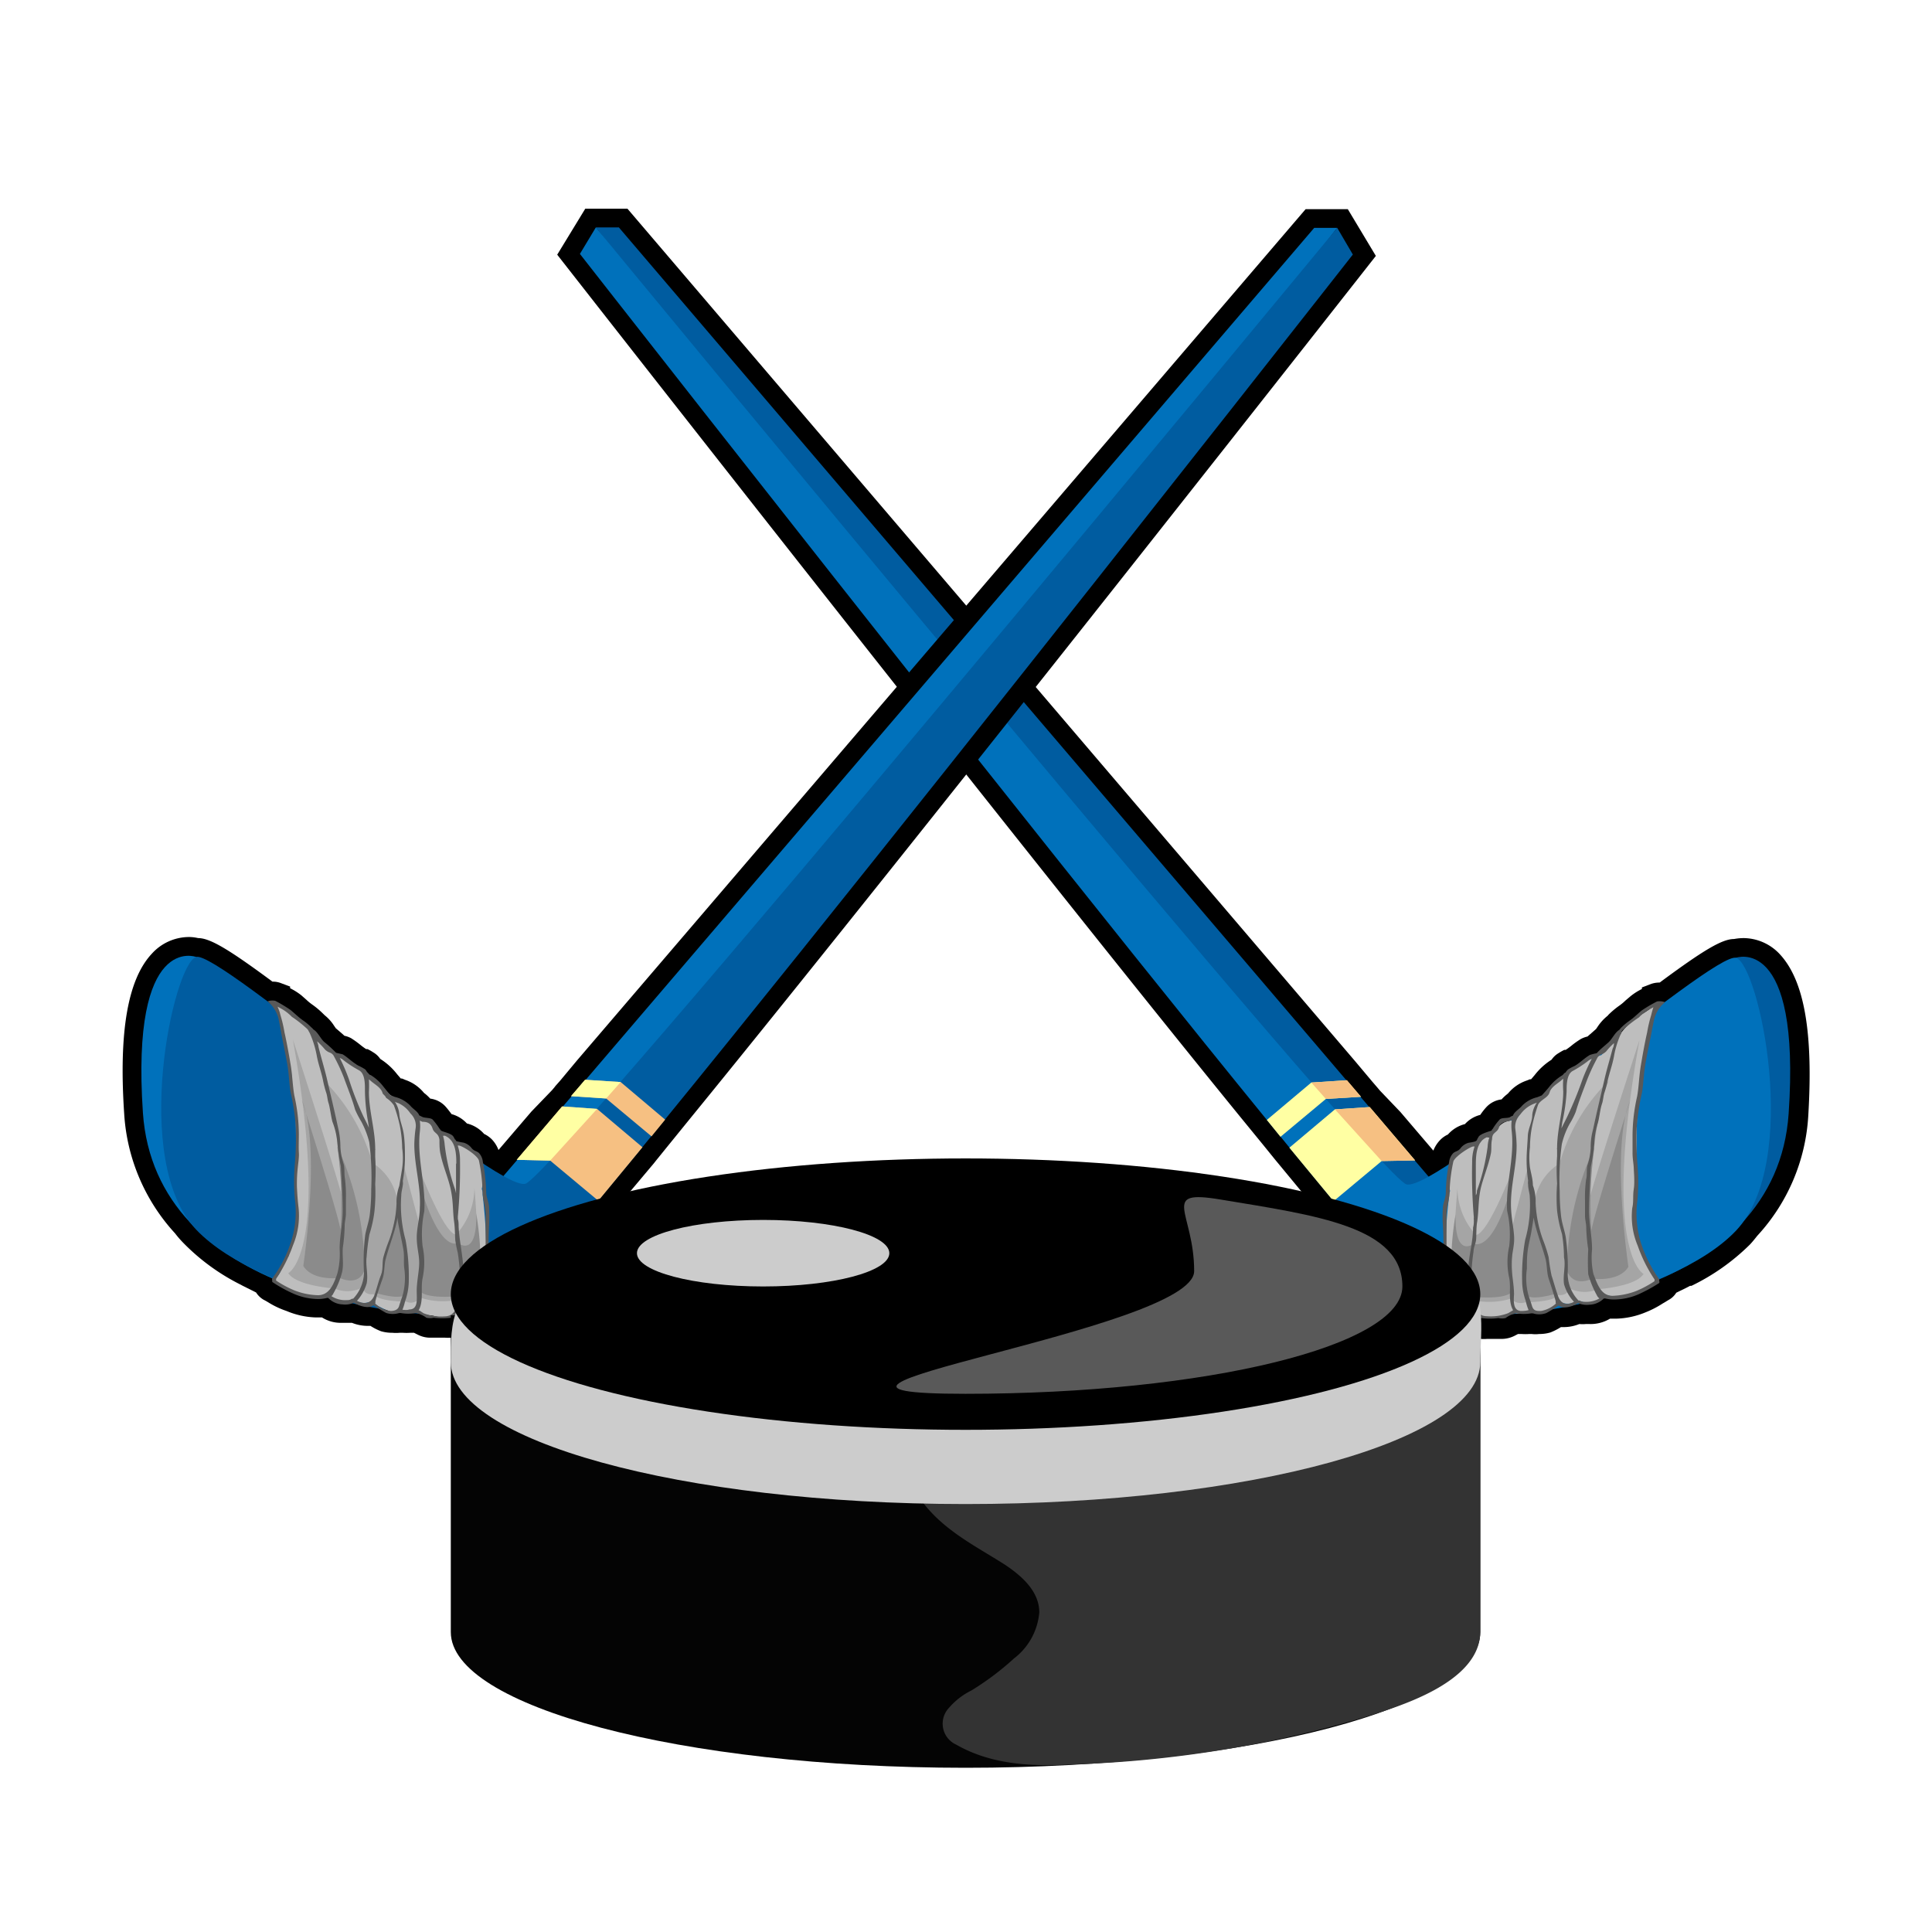 <svg class="S" xmlns="http://www.w3.org/2000/svg" viewBox="0 0 126 126"><title>sporticon</title><path d="M116.11,62.27a3.26,3.26,0,0,0-2.39-1.09,3.45,3.45,0,0,0-.63.06c-.78,0-2,.73-4.85,2.84h0a1.64,1.64,0,0,0-.56.09l-.6.23,0,.1a3.93,3.93,0,0,0-.74.47l-.33.28a3.23,3.23,0,0,1-.38.32,5.49,5.49,0,0,0-.73.61l-.06.07a3.08,3.08,0,0,0-.64.7l-.11.16-.26.23-.3.26a1.72,1.72,0,0,0-.43.16,5.54,5.54,0,0,0-.62.44,4.12,4.12,0,0,1-.37.27l-.09,0a4,4,0,0,0-.37.21,1.42,1.42,0,0,0-.46.43,4.3,4.3,0,0,0-1.1,1l-.24.28-.08,0-.2.08a2.7,2.7,0,0,0-1.21.83l-.08.07a2.56,2.56,0,0,0-.35.33,1.62,1.62,0,0,0-1,.51,4.25,4.25,0,0,0-.39.5,2,2,0,0,0-1,.6,2.18,2.18,0,0,0-1.11.68,1.67,1.67,0,0,0-.49.34,2.08,2.08,0,0,0-.46.71l-2.15-2.52h0L90,71.13l-.16-.19h0l-.06-.07-.31-.36-1.1-1.31h0L40.92,13.61H38.17l-1.83,3S65.85,54.37,80.92,72.88h0l1.48,1.81h0l.81,1,.15.18h0l3.47,4.2h0a57.85,57.85,0,0,0,5.23,5.82c.17.11.34.21.53.31l.1.12.33.07a8.58,8.58,0,0,0,1,.31,2.73,2.73,0,0,0,.83.58,2.05,2.05,0,0,0,.88.19,2.76,2.76,0,0,0,.85-.15,2.38,2.38,0,0,0,.39,0c.17,0,.34,0,.48,0h.43a1.88,1.88,0,0,0,.87-.19L99,87h.22a3.67,3.67,0,0,0,.52,0l.15,0h0a2,2,0,0,0,.49,0,2.52,2.52,0,0,0,.73-.1,4.07,4.07,0,0,0,.69-.35H102a2.72,2.72,0,0,0,1-.2,2.18,2.18,0,0,0,.42,0h.25A2.44,2.44,0,0,0,105,86h.39a5.34,5.34,0,0,0,1.92-.41,6.33,6.33,0,0,0,1.11-.57l.4-.24a1.33,1.33,0,0,0,.5-.47c.3-.15.61-.29.9-.45l.09,0a14.17,14.17,0,0,0,3.82-2.7c.17-.18.32-.37.47-.56a12.61,12.61,0,0,0,3.33-7.82C118.26,67.37,117.68,64,116.11,62.27Z"/><path d="M38.86,14.83h1.5L94,77.71l19.19-15.24s4.27-1.61,3.46,10.17S100,86.57,93.37,85.2Z" style="fill:#005ca0"/><path d="M38.86,14.83s50.9,61.83,52.86,62.41,20-15.23,21.5-14.77,4.26,13.29,0,17.79-17.1,6.92-20.45,4.61S37.82,16.56,37.82,16.56Z" style="fill:#0071bb"/><path d="M108,83.45a.34.34,0,0,0-.09-.15,1.66,1.66,0,0,1-.26-.45,6.11,6.11,0,0,0-.42-.85l0,0-.06-.22a.53.53,0,0,0-.09-.23,9.51,9.51,0,0,1-.41-2.65,10.72,10.72,0,0,0,0-2.83c.13-1.25,0-2.55.15-3.78.1-.8.19-1.56.23-2.33a1.75,1.75,0,0,0,.18-.63c0-.42.24-.82.24-1.22a9.64,9.64,0,0,1,.24-1.19,3.35,3.35,0,0,1,.27-.92c0-.1.09-.16.06-.27s0-.08-.08-.08h-.11a.14.14,0,0,0-.09,0,.58.58,0,0,0-.12.1h0a.6.6,0,0,1-.08.08c-.19.13-.38.26-.59.38a4.84,4.84,0,0,0-1.26,1.17.13.13,0,0,0,0,.05,2.69,2.69,0,0,0-.27.32c-.34.35-.66.71-1,1.06A6.36,6.36,0,0,0,102,70.21c-.23.23-.65.52-.89.75s-.52.7-1,.8c-.71.16-1,1.1-1.26,1.23l-.14.09a1.16,1.16,0,0,0-1.12.64,1,1,0,0,1-.42.35.57.57,0,0,0-.45.18l-.07.07a.39.39,0,0,0-.08.1l0,.07a3.23,3.23,0,0,0-1.71,1,3.42,3.42,0,0,0-.29,2.19.66.66,0,0,0-.06.26V78a32.43,32.43,0,0,0-.24,4.84,4.75,4.75,0,0,0,.71,2.63,1.34,1.34,0,0,0,1.59.39,2,2,0,0,0,1.12,0c.27-.07.64,0,.85-.27a.16.16,0,0,1,.08-.06.61.61,0,0,0,.39.13,1.67,1.67,0,0,0,.91-.23.56.56,0,0,0,.38.14h0a.67.67,0,0,0,.26,0,4.56,4.56,0,0,0,.61-.27,1.17,1.17,0,0,0,.48-.37l.13,0a1.23,1.23,0,0,0,.94,0,.62.62,0,0,0,.17-.11l.25.06a1.46,1.46,0,0,0,1,0,1.38,1.38,0,0,0,.42-.48,2.79,2.79,0,0,0,.39.1,2.19,2.19,0,0,0,1.34,0,10.44,10.44,0,0,1,1-.44.64.64,0,0,0,.3-.18,1,1,0,0,0,.36-.19A.13.13,0,0,0,108,83.45Z" style="fill:#bebebe"/><path d="M95.05,77.49s-.57,6.5,0,7.56,1.13-.24,1.13-.24a4.72,4.72,0,0,0,2.36-.12.86.86,0,0,0,.94.24s1.87,0,2.15-.48c0,0,.61.12.69-.45a2.16,2.16,0,0,0,1.87.08s2.48-.16,3-1c0,0-2.76-1.34-.27-15.24,0,0-2.61,8-3.22,10.2,0,0,.25-5.45,1.22-7.56a12.4,12.4,0,0,0-3.21,5.4,3.54,3.54,0,0,0-1.67,3l-.4-2.74-1.06,4a13.84,13.84,0,0,1-.08-3.48s-1.47,3.8-2.24,3.88A4.54,4.54,0,0,1,95.05,77.49Z" style="fill:#a5a5a5"/><path d="M94.93,79.19s-1,5.54.83,5.35c0,0,2.31.31,2.86-.3V80.32a8.1,8.1,0,0,1-.21-2.44s-1,3.65-2.31,3.23C96.11,81.11,94.86,82.12,94.93,79.19Z" style="fill:#8b8b8b"/><path d="M99.42,84.36s0-3.86.66-5.5c0,0,.78,3.61,1.39,5.51C101.47,84.37,99.72,84.93,99.42,84.36Z" style="fill:#8b8b8b"/><path d="M102.2,82.86s.27,1.12,1.65.53c0,0,1.72.25,2.35-.77,0,0-1.17-7.86.11-10.83,0,0-2.38,7.43-2.52,8.45a26,26,0,0,1,.19-5.42A19.43,19.43,0,0,0,102.2,82.86Z" style="fill:#8b8b8b"/><path d="M108.07,65.31h0a9.19,9.19,0,0,0-1,.59c-.28.23-.51.47-.8.67a4.22,4.22,0,0,0-.56.47l-.11.13h0c-.28.17-.45.58-.69.8s-.55.46-.78.72a3,3,0,0,0-.44.11c-.35.2-.65.52-1,.72a2.93,2.93,0,0,0-.43.23s-.1.09-.16.2h0c-.08,0-.14.14-.23.19a3.15,3.15,0,0,0-.84.75c-.14.18-.31.36-.48.55l-.3.12a2,2,0,0,0-1,.57c-.16.2-.49.37-.58.63v0h0a.75.75,0,0,0-.2.1c-.18.09-.56,0-.69.18a3.82,3.82,0,0,0-.44.6c-.06,0,0,.07-.11.11s-.68.19-.8.39-.07.12-.1.19-.06.07-.12.11a3.06,3.06,0,0,1-.44.09,1,1,0,0,0-.53.37c-.16.2-.33.17-.48.32a1,1,0,0,0-.25.56,11.34,11.34,0,0,0-.22,2c0,.36-.19.7-.19,1a8.37,8.37,0,0,0,0,1.12,24.3,24.3,0,0,1,0,2.7,8.55,8.55,0,0,0,.3,2.07,1.82,1.82,0,0,0,1,1.39c.43.19.79,0,1.19-.1h0a4.27,4.27,0,0,0,1.13,0,1.08,1.08,0,0,0,.47,0,1.66,1.66,0,0,1,.69-.31,3,3,0,0,0,1,0,.12.12,0,0,0,.08,0,1.34,1.34,0,0,0,.84,0c.06,0,.68-.39.85-.51.32.26.91.06,1.28-.15a1.43,1.43,0,0,0,.73.1,1.38,1.38,0,0,0,.94-.41.11.11,0,0,0,.08,0,2.41,2.41,0,0,0,.53.07,4.06,4.06,0,0,0,1.65-.34,10.25,10.25,0,0,0,1.34-.73.11.11,0,0,0,0-.14.16.16,0,0,0,0-.13A8.44,8.44,0,0,1,107,81a6.5,6.5,0,0,1-.21-2.74,13,13,0,0,0,0-2.33,20.44,20.44,0,0,1-.05-2.35,14.25,14.25,0,0,1,.35-2.33c.09-.6.11-1.21.21-1.81s.26-1.34.39-2c.06-.33.12-.65.2-1a2.11,2.11,0,0,1,.7-1.08A1.06,1.06,0,0,0,108.07,65.31Zm-5.9,5.88c0-.41,0-1.12.39-1.34a7.42,7.42,0,0,0,1-.65.83.83,0,0,1,.25-.15h0a12.28,12.28,0,0,0-.62,1.39,24.49,24.49,0,0,1-1,2.43l-.36.72.06-.41A12.1,12.1,0,0,0,102.17,71.19Zm-5.17,3,.13,0a2.13,2.13,0,0,0-.11.59,13.75,13.75,0,0,1-.7,2.88c0,.1,0,.19-.07.29,0-.65,0-1.29,0-1.93S96.27,74.43,97,74.16ZM94.91,85.44a6.55,6.55,0,0,1-.57-2.22,17.23,17.23,0,0,1,0-1.9c0-.68,0-1.36,0-2s.19-1.06.2-1.61a10.5,10.5,0,0,1,.24-1.94c.06-.32,1.11-1,1.31-1h.08a2.9,2.9,0,0,0-.16,1,33.59,33.59,0,0,0,.11,3.62.68.68,0,0,0,0,.17c0,.17,0,.33-.05.49,0,.8-.2,1.55-.29,2.34,0,.37,0,.75-.06,1.13a3.89,3.89,0,0,0,.07,1.18c.13.44.15.91.44,1.18C95.72,86,95.23,86.05,94.91,85.44Zm3.45.2a3.12,3.12,0,0,1-1.39.2c-.93,0-1-1.27-1-2a11.67,11.67,0,0,1,.13-2.21c0-.28.15-.53.17-.81s0-.78.07-1.15c.1-.69.07-1.39.21-2.07s.52-1.57.68-2.37c.06-.3,0-.63.08-.94,0-.46.33-.41.44-.74s.33-.38.66-.44a.67.67,0,0,0,.18-.07,3.07,3.07,0,0,0,0,.74c.19,1.75-.4,3.42-.3,5.18a6.87,6.87,0,0,1,.14,2.3,4.8,4.8,0,0,0,0,2.1c.13.68-.1,1.47.25,2.09Zm.87-.14c-.58,0-.51-.67-.49-1.09,0-.69-.17-1.35-.16-2s.17-1.07.17-1.61-.17-1.29-.2-1.94c-.08-1.4.36-2.75.36-4.14a9.1,9.1,0,0,0-.08-1.05,1.16,1.16,0,0,1,.33-1A2,2,0,0,1,100,72l.23-.09a1.69,1.69,0,0,0-.3.8c0,.47-.27.88-.29,1.37s-.08,1.06-.08,1.59A9.62,9.62,0,0,0,99.66,77a.94.94,0,0,0,0,.27c0,.23.07.45.1.67a8.42,8.42,0,0,1-.29,2.91,13.24,13.24,0,0,0-.2,2.67,3.88,3.88,0,0,0,.23,1.31,3.5,3.5,0,0,0,.19.61C99.57,85.48,99.4,85.5,99.23,85.5Zm2.26-.5a1.94,1.94,0,0,1-1,.5c-.28,0-.48,0-.58-.34s-.17-.48-.24-.73a4.36,4.36,0,0,1-.09-1.69c0-.41,0-.82.06-1.23s.17-.81.24-1.23.1-.6.14-.88c.16.92.53,1.79.77,2.68.12.45.07.89.22,1.34s.33,1,.45,1.45a.5.5,0,0,0,0,.13Zm.11-.51c-.15-.42-.27-.87-.41-1.3A11.78,11.78,0,0,1,101,82a8.92,8.92,0,0,0-.37-1.14,7.94,7.94,0,0,1-.48-2.41,3.17,3.17,0,0,0-.18-1.15c0-.38-.12-.77-.19-1.16a5.22,5.22,0,0,1,0-1.31,7.37,7.37,0,0,1,.16-1.48,11.38,11.38,0,0,1,.37-1.3c.1-.21.34-.34.52-.49s.21-.26.23-.31c.09-.33.44-.53.69-.73l.2-.17a5.91,5.91,0,0,0,0,.82c0,1.24-.4,2.48-.4,3.7a.12.12,0,0,0,0,.09l0,.44a13.23,13.23,0,0,0,0,1.78,11.9,11.9,0,0,0,0,1.79,8.63,8.63,0,0,0,.32,1.51A9.91,9.91,0,0,1,102,82c.12.56-.08,1.16,0,1.74a2.79,2.79,0,0,0,.65,1.16l0,0C102.24,85.13,101.8,85.1,101.6,84.49Zm1.74.41a.61.61,0,0,1-.32-.08.12.12,0,0,0-.07,0,2.56,2.56,0,0,1-.71-1.7,13.44,13.44,0,0,0-.13-2.46c-.08-.43-.23-.84-.29-1.27a13.57,13.57,0,0,1-.1-1.69,16.8,16.8,0,0,1,.14-3.09,5.08,5.08,0,0,1,.51-1.32,4.88,4.88,0,0,0,.4-.79c.21-.72.49-1.41.75-2.11a12.63,12.63,0,0,1,.63-1.35l0,0a.52.52,0,0,1,.31-.28.87.87,0,0,0,.3-.2,4.18,4.18,0,0,1,.5-.53l0,0q0,.19-.09.36c-.17.66-.37,1.3-.53,2-.25,1.09-.51,2.16-.74,3.25a4.38,4.38,0,0,0-.16,1.25,4.51,4.51,0,0,1-.22,1.14c-.06.29,0,.61-.08.9a8.73,8.73,0,0,0-.07,1.35v1c0,.27.08.51.08.78a11.35,11.35,0,0,0,.13,1.42,14.6,14.6,0,0,0,0,1.62,6.47,6.47,0,0,0,.56,1.37.51.51,0,0,0,.17.21A1.68,1.68,0,0,1,103.34,84.9Zm4.35-18.71a9.14,9.14,0,0,0-.27,1.15c-.16.71-.29,1.44-.41,2.16s-.12,1.33-.24,2a11.7,11.7,0,0,0-.3,2.5c0,.39,0,.79,0,1.19s.07.69.08,1,.07.9,0,1.36,0,.83-.1,1.24a4.94,4.94,0,0,0,.36,2.46,9.63,9.63,0,0,0,1.1,2.2.18.18,0,0,0,0,.1,6.82,6.82,0,0,1-1.16.63,4.74,4.74,0,0,1-1.58.33c-.77,0-1-.79-1.25-1.42a5,5,0,0,1-.09-1.6c0-.86-.2-1.7-.2-2.55s.07-1.89.12-2.84a13.63,13.63,0,0,0,.23-1.54,5.32,5.32,0,0,1,.24-1.36c.1-.39.13-.83.26-1.22.08-.23.08-.49.16-.73a6.9,6.9,0,0,0,.21-.78c.12-.53.3-1,.41-1.58a6,6,0,0,1,.48-1.53s0-.14.15-.23a7.84,7.84,0,0,1,1-.78,2.69,2.69,0,0,1,.74-.55l.2-.11A5.11,5.11,0,0,0,107.69,66.19Z" style="fill:#595959"/><polygon points="92.29 75.68 90.11 75.72 86.97 78.34 84.09 74.85 87.06 72.35 89.33 72.2 92.29 75.68" style="fill:#ffffa3"/><polygon points="92.29 75.68 90.11 75.72 87.06 72.35 89.33 72.2 92.29 75.68" style="fill:#f6c082"/><polygon points="88.76 71.53 86.47 71.67 83.51 74.14 82.62 73.04 85.52 70.6 87.82 70.45 88.76 71.53" style="fill:#ffffa3"/><polygon points="88.76 71.53 86.47 71.67 85.52 70.6 87.85 70.45 88.76 71.53" style="fill:#f6c082"/><path d="M9.9,62.2a3.28,3.28,0,0,1,2.39-1.09,2.61,2.61,0,0,1,.63.07c.78,0,2,.73,4.85,2.84h0a1.43,1.43,0,0,1,.56.1l.59.22,0,.11a4.12,4.12,0,0,1,.73.46l.33.29a3.26,3.26,0,0,0,.39.32,5.44,5.44,0,0,1,.72.61.46.46,0,0,1,.07.07,2.82,2.82,0,0,1,.63.7l.11.16.27.23c.09.08.19.16.29.26a1.56,1.56,0,0,1,.44.16,6.44,6.44,0,0,1,.61.44,4.12,4.12,0,0,0,.37.27l.09,0a3,3,0,0,1,.37.21,1.42,1.42,0,0,1,.46.43,4.3,4.3,0,0,1,1.1,1l.24.28.08,0,.19.08a2.72,2.72,0,0,1,1.22.83.27.27,0,0,0,.08.07,3.31,3.31,0,0,1,.35.33,1.61,1.61,0,0,1,1,.52c.15.17.27.33.39.49a2.08,2.08,0,0,1,1,.61,2.16,2.16,0,0,1,1.12.68,1.81,1.81,0,0,1,.49.34,2,2,0,0,1,.45.71l2.15-2.51h0L36,71.1l.16-.19h0l.06-.08.31-.35,1.1-1.32h0L85.15,13.64H87.9l1.83,3.05S60.17,54.36,45.08,72.86h0l-1.47,1.81h0l-.81,1-.15.19h0L39.17,80h0a59.29,59.29,0,0,1-5.24,5.81,4.6,4.6,0,0,1-.53.31l-.1.12-.33.07a8.58,8.58,0,0,1-1,.31,2.66,2.66,0,0,1-.84.58,2.16,2.16,0,0,1-.87.19,3.09,3.09,0,0,1-.85-.15,2.42,2.42,0,0,1-.39,0l-.49,0-.27,0h-.15a1.76,1.76,0,0,1-.87-.2L27,86.92h-.23a3.64,3.64,0,0,1-.51,0h-.19a2.7,2.7,0,0,1-.49,0,2.52,2.52,0,0,1-.73-.1,3.73,3.73,0,0,1-.69-.35h-.21a2.82,2.82,0,0,1-1-.2l-.41,0h-.25A2.27,2.27,0,0,1,21,85.92h-.39a5.33,5.33,0,0,1-1.92-.42A5.72,5.72,0,0,1,17.6,85c-.13-.08-.26-.16-.4-.23a1.44,1.44,0,0,1-.5-.48l-.9-.45-.09-.05A13.92,13.92,0,0,1,11.9,81a6.44,6.44,0,0,1-.48-.56A12.66,12.66,0,0,1,8.1,72.65C7.74,67.3,8.33,63.88,9.9,62.2Z"/><path d="M87.21,14.86h-1.5L32,77.67,12.79,62.41S8.52,60.79,9.32,72.57,26,86.52,32.61,85.16Z" style="fill:#0071bb"/><path d="M87.21,14.86s-51,61.77-52.94,62.34-20-15.26-21.48-14.79-4.28,13.28,0,17.78,17.09,7,20.44,4.64,55-68.23,55-68.23Z" style="fill:#005ca0"/><path d="M18,83.39a.31.31,0,0,1,.09-.14,1.72,1.72,0,0,0,.26-.46,7.46,7.46,0,0,1,.42-.85l.05,0c0-.07,0-.14.05-.22a.69.69,0,0,1,.09-.23,9.11,9.11,0,0,0,.41-2.65,10.73,10.73,0,0,1,0-2.83c-.13-1.24,0-2.54-.15-3.78-.09-.8-.18-1.55-.22-2.33a1.75,1.75,0,0,1-.18-.63c0-.42-.23-.82-.23-1.22a8.4,8.4,0,0,0-.25-1.19,2.88,2.88,0,0,0-.26-.91c-.05-.11-.1-.17-.07-.28a.14.14,0,0,1,.09-.08h.1a.12.12,0,0,1,.1,0,.47.47,0,0,1,.12.09v0l.08.07c.2.13.39.26.6.38a5.38,5.38,0,0,1,1.26,1.17.17.17,0,0,1,0,0,2.16,2.16,0,0,1,.27.33c.34.34.67.7,1,1a6.52,6.52,0,0,1,2.37,1.44c.23.23.65.52.89.75s.52.71,1,.8c.71.16,1,1.1,1.26,1.23l.13.09a1.16,1.16,0,0,1,1.12.64,1.07,1.07,0,0,0,.43.36.57.57,0,0,1,.45.18l.06.06.09.11,0,.07a3.19,3.19,0,0,1,1.7,1,3.35,3.35,0,0,1,.29,2.19.66.66,0,0,1,.06.26.75.75,0,0,0,0,.15,33.83,33.83,0,0,1,.23,4.84,4.75,4.75,0,0,1-.71,2.63,1.36,1.36,0,0,1-1.59.39,2,2,0,0,1-1.12,0c-.28-.07-.64,0-.85-.28l-.08-.06a.56.56,0,0,1-.39.13,1.67,1.67,0,0,1-.91-.23.56.56,0,0,1-.38.14h0a.67.67,0,0,1-.26,0,4.56,4.56,0,0,1-.61-.27,1.17,1.17,0,0,1-.48-.37l-.13,0a1.23,1.23,0,0,1-.94,0,.48.48,0,0,1-.17-.12l-.25.07a1.41,1.41,0,0,1-1,0,1.38,1.38,0,0,1-.42-.48,2.85,2.85,0,0,1-.39.11,2.27,2.27,0,0,1-1.34,0,8.59,8.59,0,0,0-1-.45.62.62,0,0,1-.3-.17,1.3,1.3,0,0,1-.36-.2A.14.14,0,0,1,18,83.39Z" style="fill:#bebebe"/><path d="M30.94,77.45s.56,6.5,0,7.56-1.13-.24-1.13-.24a4.66,4.66,0,0,1-2.36-.13s-.45.49-.94.25c0,0-1.87,0-2.15-.49,0,0-.61.12-.69-.45a2.16,2.16,0,0,1-1.87.08s-2.48-.17-3-1c0,0,2.77-1.34.3-15.24,0,0,2.59,8,3.2,10.2,0,0-.24-5.44-1.21-7.56a12.42,12.42,0,0,1,3.2,5.41,3.56,3.56,0,0,1,1.67,3l.4-2.73,1.06,4a13.78,13.78,0,0,0,.08-3.47s1.47,3.8,2.24,3.88A4.54,4.54,0,0,0,30.94,77.45Z" style="fill:#a5a5a5"/><path d="M31.06,79.15s1,5.54-.84,5.35c0,0-2.31.3-2.86-.31V80.27a8.41,8.41,0,0,0,.21-2.44s1.05,3.66,2.31,3.24C29.88,81.07,31.12,82.08,31.06,79.15Z" style="fill:#8b8b8b"/><path d="M26.56,84.32s0-3.86-.65-5.51c0,0-.78,3.61-1.4,5.51C24.51,84.32,26.26,84.89,26.56,84.32Z" style="fill:#8b8b8b"/><path d="M23.78,82.81s-.26,1.12-1.64.53c0,0-1.73.24-2.36-.78,0,0,1.18-7.85-.1-10.83,0,0,2.38,7.44,2.52,8.46A26,26,0,0,0,22,74.77,19.51,19.51,0,0,1,23.78,82.81Z" style="fill:#8b8b8b"/><path d="M17.45,65.3a2.18,2.18,0,0,1,.7,1.08c.07.32.13.65.19,1,.13.67.27,1.34.39,2s.12,1.21.21,1.81a14.42,14.42,0,0,1,.35,2.33,20.67,20.67,0,0,1-.06,2.36,13,13,0,0,0,0,2.33A6.31,6.31,0,0,1,19,80.92a8.2,8.2,0,0,1-1.24,2.45.13.13,0,0,0,0,.13.1.1,0,0,0,.05.14,8.6,8.6,0,0,0,1.33.73,4.07,4.07,0,0,0,1.65.35,2.41,2.41,0,0,0,.53-.07s.05,0,.09,0a1.35,1.35,0,0,0,.93.42,1.33,1.33,0,0,0,.73-.11c.37.22,1,.42,1.28.16.17.12.79.49.84.51a1.45,1.45,0,0,0,.85,0,.19.19,0,0,0,.08,0,2.74,2.74,0,0,0,1,0,1.79,1.79,0,0,1,.69.31,1.07,1.07,0,0,0,.47,0,4.75,4.75,0,0,0,1.13,0l.05,0c.4.1.76.3,1.19.11a1.82,1.82,0,0,0,.95-1.39,8.09,8.09,0,0,0,.3-2.07,24.3,24.3,0,0,1,0-2.7,10.47,10.47,0,0,0,0-1.12c0-.34-.19-.69-.19-1a11.34,11.34,0,0,0-.22-2,1,1,0,0,0-.24-.56c-.15-.15-.33-.13-.49-.33a1,1,0,0,0-.53-.36,3.76,3.76,0,0,1-.44-.09c-.06,0-.06-.11-.12-.12a1.62,1.62,0,0,0-.1-.18c-.11-.21-.68-.31-.79-.39s-.06-.11-.11-.12a4.51,4.51,0,0,0-.44-.59c-.13-.15-.51-.1-.69-.19l-.2-.1h0v0c-.09-.26-.42-.42-.58-.63a2.07,2.07,0,0,0-1-.57l-.31-.12L25,70.86a3,3,0,0,0-.83-.75c-.09,0-.15-.14-.23-.19h0c-.06-.11-.13-.2-.16-.2a2.93,2.93,0,0,0-.43-.23c-.36-.21-.66-.52-1-.73,0,0-.27-.06-.43-.1a9.13,9.13,0,0,0-.79-.72c-.24-.23-.41-.64-.69-.8h0A.76.76,0,0,0,20.3,67a3.44,3.44,0,0,0-.55-.46c-.3-.21-.53-.45-.8-.67a9.26,9.26,0,0,0-1-.6h0A1,1,0,0,0,17.45,65.3ZM24,73.14l.06.41c-.11-.25-.23-.48-.35-.72a20.4,20.4,0,0,1-.95-2.43A11.53,11.53,0,0,0,22.16,69h0a.67.67,0,0,1,.25.15,7.42,7.42,0,0,0,1,.65c.41.22.39.93.39,1.34A12.1,12.1,0,0,0,24,73.14Zm5.74,2.75c0,.65,0,1.29,0,1.94a2.46,2.46,0,0,0-.07-.29A13.22,13.22,0,0,1,29,74.65a2.59,2.59,0,0,0-.11-.58l.13,0C29.72,74.38,29.76,75.21,29.76,75.89Zm0,9.93a2.6,2.6,0,0,0,.44-1.18,3.61,3.61,0,0,0,.07-1.18c0-.38,0-.76-.06-1.13-.08-.79-.24-1.54-.28-2.34,0-.16,0-.33-.05-.49,0,0,0-.08,0-.17A33.59,33.59,0,0,0,30,75.71a2.89,2.89,0,0,0-.15-1h.07c.2,0,1.25.64,1.32,1a11.3,11.3,0,0,1,.23,1.94c0,.55.2,1.06.2,1.61s0,1.36,0,2a17.22,17.22,0,0,1,0,1.9,6.55,6.55,0,0,1-.57,2.22C30.75,86,30.26,85.93,29.75,85.82Zm-2.44-.36c.35-.62.12-1.41.26-2.1a5.07,5.07,0,0,0,0-2.09A7.2,7.2,0,0,1,27.67,79c.11-1.75-.48-3.43-.29-5.18a3.08,3.08,0,0,0,0-.74.85.85,0,0,0,.17.08c.33,0,.55.1.66.44s.39.27.45.74c0,.31,0,.63.07.93.16.8.52,1.57.68,2.37s.11,1.39.21,2.07c.05.38.05.78.07,1.15a7.43,7.43,0,0,0,.16.82A11.67,11.67,0,0,1,30,83.85c0,.67-.07,2-1,2a3.1,3.1,0,0,1-1.39-.21A1.69,1.69,0,0,0,27.31,85.46Zm-1.07,0a3.7,3.7,0,0,0,.19-.6,4,4,0,0,0,.24-1.32,13.24,13.24,0,0,0-.21-2.67,8.63,8.63,0,0,1-.28-2.9c0-.22.07-.45.1-.68a.94.94,0,0,0,0-.27,9.62,9.62,0,0,0,.14-1.4c0-.54,0-1.06-.07-1.6s-.26-.89-.3-1.37a1.72,1.72,0,0,0-.29-.8,1,1,0,0,0,.22.09,1.89,1.89,0,0,1,.8.68,1.09,1.09,0,0,1,.33,1,9.1,9.1,0,0,0-.08,1c0,1.4.44,2.75.36,4.15,0,.65-.2,1.28-.2,1.93s.15,1.07.16,1.62-.19,1.35-.16,2c0,.42.09,1.08-.49,1.08C26.58,85.45,26.41,85.43,26.24,85.42ZM24.48,85a.5.5,0,0,0,0-.13c.12-.5.3-1,.46-1.45s.1-.89.22-1.33c.24-.9.61-1.77.77-2.69,0,.29.08.57.14.89s.17.81.24,1.22,0,.83.06,1.24a4.38,4.38,0,0,1-.1,1.69c-.07.24-.17.48-.24.73s-.3.33-.58.33a1.94,1.94,0,0,1-1-.5Zm-1.23-.13,0,0a2.92,2.92,0,0,0,.66-1.16c.12-.58-.08-1.18,0-1.74a13.86,13.86,0,0,1,.18-1.46,8.35,8.35,0,0,0,.33-1.5,11.9,11.9,0,0,0,.05-1.79,15.11,15.11,0,0,0,0-1.78c0-.14,0-.29,0-.44a.12.12,0,0,0,0-.08c0-1.23-.41-2.47-.41-3.71a7.86,7.86,0,0,0,0-.82l.2.17c.25.2.6.4.69.73,0,.06.18.16.23.31a1.71,1.71,0,0,1,.51.49,9.69,9.69,0,0,1,.38,1.3,8.28,8.28,0,0,1,.16,1.49,4.72,4.72,0,0,1,0,1.3c-.06.39-.13.78-.19,1.16a3.17,3.17,0,0,0-.18,1.15,7.66,7.66,0,0,1-.49,2.41A11.65,11.65,0,0,0,25,82c-.09.39,0,.78-.16,1.17s-.27.88-.42,1.3C24.18,85.05,23.74,85.08,23.25,84.82Zm-1.67-.31a.54.54,0,0,0,.17-.22,5.64,5.64,0,0,0,.56-1.37c.12-.53,0-1.08.05-1.61a11.49,11.49,0,0,0,.12-1.43c0-.26.08-.5.08-.77v-1a8.73,8.73,0,0,0-.07-1.35c-.05-.3,0-.61-.08-.9a4.09,4.09,0,0,1-.21-1.14,5.37,5.37,0,0,0-.16-1.26c-.23-1.09-.49-2.16-.74-3.24-.16-.66-.36-1.31-.53-2,0-.11-.06-.24-.09-.36l0,0a5.13,5.13,0,0,1,.51.53.83.83,0,0,0,.3.2.49.49,0,0,1,.3.27l0,0a11.79,11.79,0,0,1,.63,1.35c.25.7.54,1.39.74,2.11a6.59,6.59,0,0,0,.41.79,5.91,5.91,0,0,1,.51,1.32,17.72,17.72,0,0,1,.13,3.09,13.57,13.57,0,0,1-.1,1.69c-.06.43-.21.84-.29,1.27A13.44,13.44,0,0,0,23.74,83a2.56,2.56,0,0,1-.71,1.7l-.07,0a.52.52,0,0,1-.32.09A1.68,1.68,0,0,1,21.58,84.51ZM18.1,65.65l.2.11a2.86,2.86,0,0,1,.73.55,8,8,0,0,1,1,.79c.09.08.12.22.15.23a6.33,6.33,0,0,1,.48,1.53c.1.54.28,1,.4,1.57a7,7,0,0,0,.2.79c.09.24.09.49.17.73s.15.82.25,1.21A4.92,4.92,0,0,1,22,74.52a13.3,13.3,0,0,0,.23,1.54c.05,1,.12,1.89.12,2.85s-.2,1.69-.2,2.54A5.09,5.09,0,0,1,22,83.06c-.22.63-.49,1.41-1.26,1.41a4.51,4.51,0,0,1-1.58-.33A6.82,6.82,0,0,1,18,83.51a.12.12,0,0,0,0-.1,9.67,9.67,0,0,0,1.11-2.2,5,5,0,0,0,.36-2.46c-.05-.41-.08-.83-.1-1.24s0-.9.05-1.36.09-.69.07-1,0-.79,0-1.19a11.6,11.6,0,0,0-.29-2.49c-.12-.67-.13-1.34-.24-2s-.25-1.45-.41-2.16a8.6,8.6,0,0,0-.27-1.14C18.25,66,18.17,65.81,18.1,65.65Z" style="fill:#595959"/><polygon points="33.7 75.64 35.88 75.69 39.02 78.31 41.9 74.82 38.94 72.32 36.66 72.16 33.7 75.64" style="fill:#f6c082"/><polygon points="33.7 75.64 35.88 75.69 38.94 72.32 36.66 72.16 33.7 75.64" style="fill:#ffffa3"/><polygon points="37.24 71.49 39.53 71.64 42.49 74.11 43.38 73.02 40.48 70.57 38.18 70.42 37.24 71.49" style="fill:#f6c082"/><polygon points="37.24 71.49 39.53 71.64 40.48 70.57 38.15 70.42 37.24 71.49" style="fill:#ffffa3"/><g id="Layer_2" data-name="Layer 2"><path d="M96.54,106.44c0,4.88-15,8.85-33.57,8.85s-33.57-4-33.57-8.85V85.78l67.14.1Z" style="fill:#040404"/><path d="M96.54,85.88v20.53c0,3.39-5.53,4.94-7.53,5.58A75.13,75.13,0,0,1,70,115.07c-2.59.14-5.28.06-7.64-1.29a1.5,1.5,0,0,1-.45-2.42,4.6,4.6,0,0,1,1.44-1.11,18.2,18.2,0,0,0,2.78-2.09,4.23,4.23,0,0,0,1.65-3c0-1.42-1.21-2.43-2.28-3.14-1.94-1.23-4.07-2.27-5.47-4.25a2.67,2.67,0,0,1-.58-1.48c0-1.08,1-1.75,1.81-2.21q7.49-4,15-8c2.7-1.4,6.54-.92,9.39-.58C86.41,85.64,96.54,85.84,96.54,85.88Z" style="fill:#333"/><path d="M96.54,88.83c0,5.12-15,9.26-33.57,9.26S29.4,93.94,29.4,88.83c0-2.59-.07-4.88,4.09-6.56S46,79.56,63,79.56c19.73,0,28.49.65,31.85,2.89C97.12,84,96.54,86.74,96.54,88.83Z" style="fill:#ccc"/><ellipse cx="62.97" cy="84.4" rx="33.57" ry="8.85"/><ellipse cx="49.77" cy="81.73" rx="8.23" ry="2.17" style="fill:#ccc"/><path d="M91.46,83.9c0,3.87-12.76,7-28.5,7s14.92-4.14,14.92-8-2.3-5.34,1.72-4.67C85.88,79.27,91.46,80,91.46,83.9Z" style="fill:#7f7f7f;opacity:0.7;isolation:isolate"/></g></svg>
